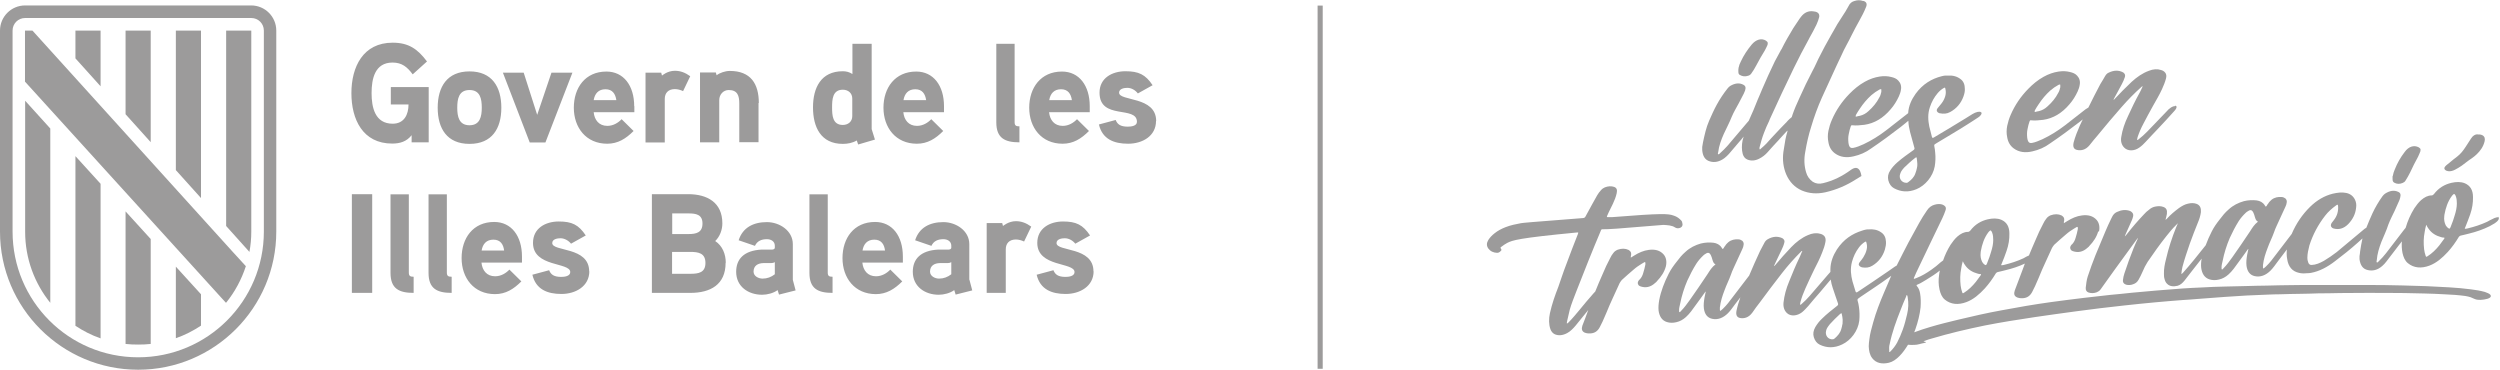 <?xml version="1.0" encoding="UTF-8"?> <svg xmlns="http://www.w3.org/2000/svg" id="Capa_2" data-name="Capa 2" viewBox="0 0 161.07 23.83"><defs><style> .cls-1 { fill: #9c9b9b; } </style></defs><g id="Capa_1-2" data-name="Capa 1"><g><g><g><path class="cls-1" d="M23.98,12.51h-1.31v6.36h1.31v-6.36ZM26.64,17.83c-.21,0-.3-.05-.3-.27v-5.04h-1.18v5.06c0,1.02.55,1.29,1.49,1.29v-1.04ZM29.09,17.83c-.21,0-.3-.05-.3-.27v-5.04h-1.18v5.06c0,1.02.55,1.29,1.49,1.29v-1.04ZM33.63,16.53c0-1.32-.68-2.23-1.79-2.23-1.37,0-2.1,1.05-2.1,2.33s.79,2.32,2.15,2.32c.69,0,1.2-.32,1.7-.82l-.77-.76c-.22.23-.54.43-.92.43-.54,0-.83-.38-.88-.88h2.61v-.39ZM31.03,16.14c.07-.42.31-.7.76-.7s.64.3.69.7h-1.45ZM37.96,17.49c0-1.62-2.38-1.26-2.38-1.83,0-.26.34-.31.53-.31.26,0,.52.15.68.35l.95-.53c-.46-.69-.89-.9-1.74-.9s-1.66.43-1.66,1.38c0,1.58,2.4,1.23,2.4,1.88,0,.27-.38.31-.58.31-.47,0-.67-.15-.78-.43l-1.08.29c.22.94.96,1.24,1.87,1.24s1.8-.49,1.8-1.47M46.76,16.93c0-.55-.21-1.09-.68-1.4.3-.29.46-.72.46-1.14,0-1.35-.98-1.88-2.2-1.88h-2.34v6.36h2.48c1.29,0,2.27-.53,2.27-1.94M45.26,14.4c0,.59-.41.68-.9.68h-1.05v-1.33h1.05c.48,0,.9.07.9.65M45.45,16.94c0,.63-.45.7-.97.7h-1.18v-1.41h1.18c.52,0,.97.08.97.71M51.08,18.02v-2.29c0-.87-.86-1.42-1.67-1.42-.87,0-1.56.35-1.82,1.17l1.05.36c.14-.31.42-.43.77-.43.28,0,.51.15.51.42v.13c0,.05-.04.11-.16.12,0,0-.38,0-.69,0-1.14.06-1.64.61-1.64,1.43,0,.96.79,1.48,1.67,1.48.33,0,.73-.1,1-.3l.09.29,1.07-.27-.18-.68ZM49.92,17.67c-.23.18-.49.28-.79.28-.25,0-.58-.15-.58-.45,0-.39.29-.54.63-.55h.51c.09,0,.16-.02.23-.06v.77ZM53.63,17.83c-.21,0-.3-.05-.3-.27v-5.04h-1.18v5.06c0,1.02.55,1.29,1.49,1.29v-1.04ZM58.17,16.53c0-1.32-.68-2.23-1.79-2.23-1.37,0-2.1,1.05-2.1,2.33s.79,2.32,2.15,2.32c.68,0,1.2-.32,1.7-.82l-.77-.76c-.22.23-.54.43-.92.43-.54,0-.83-.38-.88-.88h2.61v-.39ZM55.57,16.14c.07-.42.31-.7.76-.7s.64.3.69.7h-1.45ZM62.45,18.02v-2.29c0-.87-.86-1.42-1.67-1.42-.87,0-1.56.35-1.82,1.17l1.05.36c.14-.31.42-.43.77-.43.28,0,.51.15.51.42v.13c0,.05-.04.11-.16.12,0,0-.38,0-.68,0-1.14.06-1.64.61-1.64,1.43,0,.96.79,1.48,1.67,1.48.33,0,.73-.1,1-.3l.09.29,1.07-.27-.18-.68ZM61.29,17.67c-.23.18-.49.28-.79.28-.25,0-.58-.15-.58-.45,0-.39.29-.54.63-.55h.51c.09,0,.16-.02.23-.06v.77ZM66.44,14.6c-.32-.23-.63-.35-.99-.35-.47,0-.83.31-.83.31l-.05-.19h-1v4.5h1.23v-2.81c0-.38.23-.63.65-.63.17,0,.36.05.53.13l.46-.96ZM70.45,17.49c0-1.62-2.38-1.26-2.38-1.83,0-.26.34-.31.53-.31.27,0,.52.15.68.35l.95-.53c-.46-.69-.9-.9-1.74-.9s-1.66.43-1.66,1.38c0,1.58,2.4,1.23,2.4,1.88,0,.27-.38.31-.58.31-.47,0-.67-.15-.78-.43l-1.08.29c.22.94.96,1.24,1.87,1.24s1.8-.49,1.8-1.47"></path><path class="cls-1" d="M25.18,5.62v1.11h1.14c0,.65-.28,1.24-1.02,1.24-1.14,0-1.36-1.05-1.36-1.97s.21-1.97,1.35-1.97c.61,0,.95.29,1.3.76l.92-.83c-.6-.8-1.18-1.21-2.21-1.21-1.91,0-2.66,1.56-2.66,3.25s.73,3.25,2.63,3.25c.5,0,.93-.13,1.25-.54v.46h1.1v-3.56h-2.43ZM32.3,6.94c0-1.34-.6-2.34-2.05-2.34s-2.05,1-2.05,2.34.6,2.33,2.05,2.33,2.05-.99,2.05-2.33M31.04,6.94c0,.56-.11,1.13-.79,1.13s-.79-.56-.79-1.13.1-1.14.79-1.14.79.57.79,1.14M35.53,4.68l-.92,2.72-.87-2.72h-1.34l1.73,4.5h1.01l1.74-4.5h-1.35ZM40.86,6.84c0-1.32-.68-2.23-1.79-2.23-1.37,0-2.1,1.05-2.1,2.33s.79,2.32,2.15,2.32c.69,0,1.2-.32,1.7-.82l-.77-.76c-.22.23-.54.43-.92.43-.54,0-.83-.38-.88-.88h2.62v-.39ZM38.25,6.45c.07-.42.31-.7.76-.7s.64.3.7.7h-1.46ZM44.47,4.91c-.32-.23-.63-.35-.99-.35-.48,0-.83.31-.83.31l-.05-.19h-1.01v4.5h1.24v-2.81c0-.38.23-.63.65-.63.17,0,.36.05.53.13l.46-.96ZM48.89,6.64c0-1.25-.53-2.07-1.87-2.07-.29,0-.65.12-.85.28l-.05-.18h-1.02v4.5h1.24v-2.72c0-.36.26-.65.61-.65.57,0,.68.37.68.86v2.5h1.24v-2.53ZM56.37,8.99c-.02-.06-.21-.65-.21-.67V2.82h-1.24v1.95c-.2-.13-.4-.18-.62-.18-1.41,0-1.92,1.07-1.92,2.33s.5,2.35,1.92,2.35c.31,0,.63-.06.9-.22l.09.26,1.09-.32ZM54.91,7.48c0,.36-.27.57-.61.57-.67,0-.69-.64-.69-1.13s.02-1.14.69-1.14c.35,0,.61.22.61.57v1.12ZM60.82,6.84c0-1.32-.68-2.23-1.79-2.23-1.37,0-2.11,1.05-2.11,2.33s.79,2.32,2.15,2.32c.69,0,1.2-.32,1.7-.82l-.77-.76c-.22.23-.54.43-.92.43-.54,0-.83-.38-.88-.88h2.62v-.39ZM58.21,6.45c.07-.42.31-.7.76-.7s.64.3.7.7h-1.46ZM65.67,8.14c-.21,0-.3-.05-.3-.27V2.82h-1.18v5.06c0,1.02.55,1.29,1.49,1.29v-1.04ZM70.21,6.84c0-1.32-.68-2.23-1.79-2.23-1.37,0-2.11,1.05-2.11,2.33s.79,2.32,2.15,2.32c.69,0,1.2-.32,1.7-.82l-.77-.76c-.22.23-.54.43-.92.43-.54,0-.83-.38-.88-.88h2.62v-.39ZM67.6,6.45c.07-.42.31-.7.76-.7s.64.3.7.7h-1.46ZM74.49,7.8c0-1.62-2.39-1.26-2.39-1.83,0-.26.34-.31.53-.31.27,0,.52.15.68.36l.95-.53c-.46-.69-.9-.9-1.75-.9s-1.67.43-1.67,1.38c0,1.79,2.41.81,2.41,1.88,0,.27-.38.31-.59.31-.47,0-.67-.15-.78-.43l-1.08.29c.22.94.96,1.24,1.88,1.24s1.8-.49,1.8-1.47"></path><path class="cls-1" d="M16.19.35H1.62C.72.35,0,1.08,0,1.97v12.95c0,4.92,3.99,8.9,8.9,8.9s8.9-3.99,8.9-8.9V1.97c0-.89-.72-1.62-1.62-1.62M17,14.92c0,4.47-3.62,8.1-8.1,8.1S.81,19.39.81,14.92V1.97c0-.45.36-.81.81-.81h14.57c.45,0,.81.36.81.81v12.95Z"></path></g><polygon class="cls-1" points="4.86 3.59 4.86 1.97 6.48 1.97 6.48 5.56 4.86 3.76 4.86 3.59"></polygon><polygon class="cls-1" points="8.09 1.97 9.71 1.97 9.71 9.16 8.09 7.36 8.09 1.97"></polygon><polygon class="cls-1" points="11.33 10.47 11.33 1.97 12.95 1.97 12.95 11.69 12.95 12.76 11.33 10.96 11.33 10.47"></polygon><g><path class="cls-1" d="M14.57,14.56V1.97h1.62v12.95c0,.45-.04.88-.12,1.31l-1.5-1.67Z"></path><path class="cls-1" d="M1.62,14.93c0,1.74.61,3.33,1.62,4.58v-11.23l-1.62-1.79v8.44Z"></path><path class="cls-1" d="M4.86,10.06v10.93c.5.33,1.04.61,1.62.81v-9.96l-1.62-1.78Z"></path><path class="cls-1" d="M8.09,20.99v1.17c.27.03.54.04.81.04s.54-.01.81-.04v-6.76l-1.62-1.78v7.37Z"></path></g><polygon class="cls-1" points="11.33 15.96 11.35 15.95 11.33 15.93 11.33 15.96"></polygon><g><path class="cls-1" d="M11.33,21.79c.58-.2,1.12-.48,1.62-.81v-2.02l-1.62-1.78v4.61Z"></path><path class="cls-1" d="M14.57,19.5c.56-.69.99-1.49,1.27-2.35l-.86-.94L2.09,1.97h-.48v3.29s12.62,13.89,12.62,13.89l.32.35h0Z"></path></g></g><g><path class="cls-1" d="M112.01,4.39c-.02.07-.01.16-.01.24,0,.1.03.17.1.2.15.09.33.12.53.05.08-.02.15-.07.2-.14.12-.17.23-.34.32-.52.18-.34.36-.66.56-.98.06-.12.12-.23.17-.35.02-.08.02-.14-.01-.19-.03-.03-.06-.06-.09-.08-.29-.18-.64-.08-.92.25-.28.34-.52.7-.7,1.09-.07.13-.12.27-.15.42"></path><path class="cls-1" d="M120.05.06s-.02,0-.03,0c-.17-.06-.35-.06-.53,0-.17.04-.31.15-.39.33-.13.23-.25.45-.4.66-.22.33-.43.67-.61,1.01-.04.07-.08.13-.11.19-.29.51-.57,1.02-.83,1.55l-.14.3c-.08.17-.16.34-.25.5-.29.56-.57,1.13-.82,1.7-.18.38-.34.76-.47,1.14v.02s-.03.04-.02.06c0,.02-.03.04-.04.05-.08.06-.15.13-.22.2l-.07.08c-.29.29-.57.59-.85.89-.05.05-.1.11-.15.16-.2.24-.41.46-.65.66l-.02.02s-.03.02-.03.03c-.02.01-.03.02-.04.01-.02,0-.02-.02-.02-.04,0,0,0-.03,0-.04v-.03c.08-.32.17-.64.29-.95.09-.25.2-.49.32-.74.02-.05.04-.1.06-.15.5-1.1,1.01-2.19,1.54-3.28.31-.63.63-1.26.97-1.87l.04-.08c.16-.28.31-.56.45-.85.08-.17.14-.34.18-.5.01-.13-.01-.21-.11-.28-.08-.05-.17-.07-.28-.08-.3-.04-.57.07-.79.36l-.03.04s-.04.05-.06.08c-.14.2-.27.4-.4.6-.27.45-.53.89-.76,1.36l-.03.04c-.05.09-.09.17-.14.26-.09.16-.18.32-.26.48-.29.59-.56,1.2-.82,1.8l-.15.36c-.09.21-.18.41-.26.62-.09.25-.2.48-.31.73-.05.11-.09.21-.14.32-.05.05-.09.1-.13.15-.41.48-.82.97-1.23,1.45-.16.18-.32.34-.49.49-.03.03-.08.09-.12.07-.04-.03-.01-.09,0-.14.05-.4.19-.79.36-1.17.17-.37.36-.72.51-1.1.07-.16.14-.31.22-.45.15-.28.31-.55.45-.84.07-.13.14-.26.19-.4.06-.19.04-.3-.11-.38-.26-.14-.55-.1-.85.08-.06.04-.11.09-.16.15-.27.34-.51.7-.71,1.07-.18.33-.33.67-.48,1.01-.2.45-.3.94-.4,1.4-.02.11-.04.21-.05.3,0,.07,0,.14,0,.2.03.37.17.64.5.73.3.09.62.02.93-.21.1-.08.2-.17.29-.27.22-.25.42-.5.63-.74.11-.12.22-.25.32-.38-.02.08-.05.17-.07.25-.06.3-.06.6.01.87.05.17.15.3.3.36.24.1.5.08.77-.06.2-.1.38-.24.53-.41.24-.27.48-.54.73-.8.02-.02.03-.04.05-.06.11-.12.22-.24.34-.37.05-.05.1-.11.16-.17,0,0,0,.02,0,.03s0,.02,0,.03c-.05.18-.1.35-.13.52-.05.27-.09.54-.13.8-.07.53,0,1.01.18,1.44.21.49.55.84,1,1.04.47.2.97.24,1.52.12.7-.16,1.37-.44,2-.85l.33-.2c-.08-.51-.31-.65-.66-.41h0c-.58.43-1.18.72-1.81.87-.26.07-.48.03-.67-.09-.21-.15-.36-.36-.43-.62-.12-.41-.14-.85-.05-1.31.09-.54.21-1.08.38-1.61.19-.64.42-1.28.7-1.9.29-.64.59-1.28.88-1.92.11-.25.23-.48.34-.72.12-.27.24-.52.38-.77.09-.17.19-.35.27-.52,0-.01.02-.03.02-.04.16-.33.34-.65.52-.98.15-.27.3-.55.41-.83.1-.21.06-.35-.12-.42"></path><path class="cls-1" d="M123.53,10.55c0,.1,0,.19-.03.29-.02.1-.05.21-.09.31-.08.26-.26.43-.46.58-.03.03-.08.05-.11.05-.33,0-.51-.29-.42-.56.02-.07.05-.13.08-.19.06-.09.12-.17.19-.24.22-.21.44-.42.68-.6.02-.01.04-.02.05-.04.04-.03.06-.02.07.03.02.12.03.25.04.38M119.56,7.43c.08-.14.16-.28.26-.42.21-.32.46-.62.75-.88.16-.14.34-.26.52-.36.03-.01.04-.02.07-.02.03-.02.05-.01.05.04,0,.04,0,.09,0,.13-.03.13-.06.25-.13.36-.17.34-.42.63-.7.88-.17.16-.35.25-.55.3-.08.01-.15.03-.22.05-.06.01-.07,0-.04-.07M127.58,7.2c-.05,0-.12,0-.17.01-.11.03-.22.07-.33.14-.15.09-.3.18-.45.28-.67.41-1.36.83-2.04,1.23q-.1.06-.12-.04c-.06-.22-.12-.45-.17-.67-.08-.4-.11-.81.04-1.25.11-.33.27-.63.5-.9.12-.14.26-.26.41-.34.04-.02.07-.02.08.03.04.16.05.32,0,.5-.05.17-.13.33-.24.47-.08.1-.15.19-.22.27-.11.11-.12.22-.03.3.05.04.1.07.16.07.21.04.42.04.64-.08.41-.22.7-.56.86-1,.06-.17.1-.33.09-.49,0-.27-.08-.49-.27-.63-.23-.18-.5-.25-.81-.23-.06,0-.13,0-.2,0-.07.01-.14.02-.21.04-.64.16-1.22.5-1.68,1.13-.27.38-.45.78-.48,1.23,0,0,0,.02,0,.02-.03.02-.06.04-.09.07-.44.35-.89.69-1.32,1.03-.47.36-.95.66-1.46.9-.23.1-.45.2-.68.24-.13.02-.2-.02-.25-.13-.03-.07-.04-.14-.05-.21-.02-.19-.02-.37.02-.55.03-.19.08-.34.13-.5.02-.05.04-.08.09-.07.26.03.52,0,.79-.03.64-.09,1.21-.43,1.69-1,.22-.25.39-.53.53-.83.06-.14.11-.27.13-.41.05-.25-.02-.45-.16-.6-.12-.14-.29-.2-.46-.24-.23-.06-.48-.07-.74-.03-.33.05-.65.16-.97.34-.36.2-.69.47-.99.78-.48.49-.86,1.05-1.13,1.68-.1.23-.17.46-.22.7-.05.25-.05.5,0,.73.05.31.19.55.42.72.34.25.75.3,1.21.19.4-.09.78-.25,1.13-.51.65-.44,1.28-.9,1.91-1.39.16-.13.32-.25.48-.39.01.25.05.49.11.72.1.34.19.69.28,1.02q.03.09-.06.15c-.35.25-.71.5-1.04.79-.17.15-.32.31-.45.51-.15.22-.18.43-.13.65.06.23.18.41.37.51.43.23.91.28,1.44.06.56-.23,1.06-.81,1.18-1.47.05-.3.06-.6.03-.88-.01-.15-.03-.29-.06-.43-.01-.06,0-.1.06-.13s.1-.07.16-.1c.62-.38,1.25-.74,1.86-1.13.25-.16.51-.32.76-.49.06-.04.12-.09.16-.15.08-.1.06-.19-.04-.2"></path><path class="cls-1" d="M131.09,7.13c.08-.14.16-.28.26-.42.21-.32.46-.62.75-.88.16-.14.34-.26.52-.36.03-.01.04-.02.07-.02.03-.02.05-.01.05.04,0,.04,0,.09,0,.13-.03.13-.06.25-.13.36-.17.34-.42.63-.7.88-.17.16-.35.25-.55.3-.08.01-.15.03-.22.05-.06,0-.07,0-.04-.07M140.12,6.84c-.09,0-.17.04-.24.08-.11.07-.22.17-.3.27-.42.43-.82.86-1.24,1.29-.18.18-.36.35-.56.5-.03.02-.05.05-.09.04,0-.06.02-.12.03-.18.1-.3.22-.58.37-.86.2-.4.42-.78.63-1.17.2-.36.41-.7.58-1.08.1-.22.19-.44.25-.67.04-.15.03-.28-.05-.38-.07-.09-.16-.14-.27-.17-.24-.08-.51-.06-.78.05-.41.15-.77.4-1.11.71-.38.36-.75.73-1.12,1.13,0,.01-.03.03-.04.03,0,0,0-.02,0-.04.18-.31.34-.64.52-.96.08-.15.15-.3.2-.46.03-.09.02-.17-.03-.23-.02-.03-.05-.06-.09-.08-.28-.15-.59-.14-.92.02-.1.04-.17.12-.23.22-.1.17-.2.35-.31.52-.27.5-.52,1.01-.77,1.51-.06.03-.12.07-.18.11-.44.35-.89.69-1.32,1.03-.47.36-.95.66-1.46.9-.23.1-.45.2-.68.24-.13.02-.2-.02-.25-.13-.03-.07-.04-.14-.05-.21-.02-.19-.02-.37.02-.55.03-.19.08-.34.13-.5.02-.05.04-.08.09-.07.26.03.52,0,.79-.03.64-.09,1.21-.43,1.69-1,.22-.25.39-.53.53-.83.06-.14.11-.27.13-.41.05-.25-.02-.45-.16-.6-.12-.14-.29-.2-.46-.24-.23-.06-.48-.07-.74-.03-.33.05-.65.16-.97.34-.36.2-.69.47-.99.78-.48.49-.86,1.05-1.13,1.68-.1.23-.17.46-.22.7-.05.25-.05.5,0,.73.05.31.19.55.42.72.34.25.75.3,1.21.19.4-.09.78-.25,1.13-.51.65-.44,1.28-.9,1.91-1.39.07-.05.14-.11.2-.16-.06.13-.13.27-.19.4-.16.36-.3.72-.4,1.09-.06.27,0,.43.22.48.24.05.54.02.81-.31.16-.21.34-.42.51-.62.5-.61,1.01-1.22,1.53-1.81.41-.47.84-.91,1.3-1.32.02-.01.04-.05.07-.04.01.04-.02.06-.03.09-.05.11-.1.23-.16.33-.28.5-.52,1.01-.75,1.51-.21.44-.36.88-.43,1.33-.05.28.02.52.19.69.23.24.65.23.97,0,.16-.11.29-.24.42-.38.26-.29.54-.57.8-.85.35-.37.7-.75,1.04-1.13.05-.05.09-.11.12-.17.05-.11.02-.17-.08-.17"></path><path class="cls-1" d="M108.38,14.31c-.03-.08-.09-.14-.15-.19-.12-.11-.26-.19-.43-.24-.33-.11-.69-.15-3.94.11-.08,0-.16,0-.25,0-.1,0-.1-.01-.05-.12.03-.06.06-.13.09-.2l.27-.55c.1-.21.19-.44.24-.67.05-.22,0-.35-.17-.41-.18-.06-.38-.05-.59.03-.09.04-.17.09-.25.18-.09.09-.17.21-.24.32,0,0-.63,1.12-.75,1.36-.04.09-.09.11-.17.12-3.6.28-3.8.3-4,.33-.33.06-.67.13-1,.26-.25.1-.49.22-.71.4-.15.12-.28.25-.39.42-.12.2-.12.37-.01.54.14.19.33.28.57.29.08,0,.16-.03.22-.1.08-.06.08-.1.03-.17-.04-.06-.04-.07.03-.12.13-.1.25-.18.38-.25.34-.17.7-.31,4.47-.67.12,0,.12-.03.08.1-.22.57-.45,1.13-.89,2.33-.13.35-.24.71-.37,1.07-.22.56-.41,1.11-.54,1.69-.08.37-.08.72.03,1.04.06.16.16.27.29.33.25.1.51.07.79-.08.21-.11.39-.3.55-.49.27-.34.54-.67.81-1-.12.33-.27.74-.38,1.01-.07.21-.03.35.11.43.03.02.06.03.1.04.11.04.22.03.33.03.25-.02.45-.14.59-.42.11-.21.22-.43.41-.89.28-.71.59-1.31.86-1.93.04-.07.09-.14.14-.2.25-.23.5-.45.76-.67.17-.15.35-.27.53-.38.06-.03.11-.07.17-.1.03-.01.05,0,.06.03,0,.04,0,.08,0,.12-.03.19-.09.37-.14.55-.04.15-.11.29-.22.41-.03.02-.05.04-.07.07-.07.1-.08.18-.03.27.03.06.08.09.14.11.32.11.64.07.96-.23.04-.03.08-.06.11-.11.26-.27.47-.58.57-.95.07-.3.02-.57-.14-.76-.24-.28-.58-.35-.96-.3-.33.04-.65.18-.95.37-.07.04-.14.09-.21.13,0-.07,0-.12.02-.17.01-.1,0-.18-.06-.24-.03-.04-.07-.06-.11-.09-.21-.1-.44-.1-.7-.01-.11.05-.21.11-.29.23-.07.08-.13.19-.18.29-.19.35-.35.7-.5,1.06-.16.36-.32.73-.47,1.11-.04.04-.08.09-.12.13-.32.36-.63.73-.93,1.1-.22.26-.43.52-.67.76-.03.03-.06.06-.11.08,0-.06,0-.12.02-.18.05-.24.11-.48.17-.73.11-.38.26-.75.41-1.14.42-1.08,1.1-2.79,1.56-3.87.07-.17.04-.16.22-.16.32,0,.64-.01,3.84-.28.27.02.54.02.76.17.07.04.16.06.24.04.19-.03.28-.18.21-.35"></path><path class="cls-1" d="M154.15,11.33c-.01.07,0,.16,0,.24,0,.1.04.16.11.2.16.09.34.1.53.02.08-.03.15-.08.19-.15.11-.17.21-.35.3-.53.16-.35.33-.68.51-1.01.05-.12.11-.23.15-.35.02-.08.02-.14-.02-.19-.03-.03-.07-.05-.09-.07-.3-.16-.65-.05-.9.3-.27.35-.48.72-.64,1.13-.06.13-.1.27-.13.43"></path><path class="cls-1" d="M159.64,8.65c-.18,0-.32.09-.44.28-.11.18-.22.34-.33.51-.16.25-.33.47-.55.64-.17.13-.34.26-.5.4-.09.08-.19.14-.27.23-.07.08-.09.15-.03.22.06.06.13.09.21.1.14.02.3-.02.45-.1.15-.07.29-.17.43-.26.21-.15.42-.33.64-.47.11-.08.22-.16.32-.26.24-.23.43-.5.51-.84.04-.18,0-.31-.15-.39-.09-.04-.19-.06-.31-.04"></path><path class="cls-1" d="M128.42,15.46c0,.26-.06.52-.14.77-.06.22-.14.44-.23.66-.01.05-.04.1-.06.14-.02.05-.05.06-.09.04-.08-.04-.14-.11-.19-.19-.09-.18-.13-.38-.1-.61,0-.03.01-.06.01-.09.08-.43.21-.85.49-1.22.02-.03.06-.06.09-.09.02-.03.06-.03.08,0,.03.04.06.07.07.12.06.15.07.32.07.49M127.59,17.65c.05.02.06.03.02.09-.1.14-.2.28-.31.42-.22.27-.47.52-.76.7-.08.05-.09.05-.12-.03-.05-.13-.08-.29-.1-.43-.04-.37-.04-.73.04-1.12.02-.14.05-.28.1-.45.05.1.09.19.15.26.2.29.48.45.81.54.05.02.1.02.15.03M122.87,20.25c-.08.33-.16.66-.28.99-.1.28-.22.56-.36.83-.12.22-.27.41-.44.58-.06.05-.08.05-.07-.02-.01-.16-.02-.31.03-.47.15-.74.41-1.45.69-2.16.11-.3.24-.6.37-.9,0-.03.01-.07.05-.1.03.05.05.11.05.17.06.35.05.7-.04,1.08M118.7,20.89c-.01.1-.04.21-.07.31-.07.26-.24.44-.42.6-.03.03-.08.05-.11.06-.33.03-.52-.26-.45-.54.01-.07.04-.13.07-.19.06-.09.11-.17.18-.25.2-.22.42-.44.64-.64.02-.01.04-.02.05-.04.04-.03.06-.02.07.02.03.12.05.25.06.38,0,.1,0,.19-.01.3M110.53,17.03c-.24.18-.37.4-.51.62-.38.57-.76,1.13-1.15,1.68-.18.25-.36.5-.57.71-.03.03-.06.08-.09.07-.04,0-.02-.06-.03-.1-.01-.15.04-.3.07-.45.1-.5.25-.99.46-1.48.17-.37.36-.74.58-1.09.13-.2.28-.37.46-.54.02-.02.04-.03.06-.05.22-.16.32-.15.42.05.04.08.07.18.1.29.04.12.07.23.19.29M135.23,14.94c.07-.3.02-.57-.14-.76-.24-.28-.58-.35-.96-.3-.33.04-.65.18-.95.37-.07.04-.14.09-.21.13,0-.07,0-.12.02-.17.01-.1,0-.18-.06-.24-.03-.04-.07-.06-.11-.09-.21-.1-.44-.1-.7-.01-.11.05-.21.11-.29.23-.07.08-.13.19-.18.29-.19.35-.35.7-.5,1.06-.14.33-.29.66-.43,1.01-.12.05-.24.11-.35.18-.41.19-.82.32-1.23.42-.05.01-.11.03-.17.03-.03,0-.05,0-.03-.05,0-.02.02-.03.02-.04.12-.27.22-.56.32-.84.13-.37.19-.75.18-1.12,0-.43-.17-.73-.52-.88-.27-.11-.56-.1-.87-.03-.43.1-.82.32-1.13.73-.05.05-.09.08-.15.08-.25,0-.47.12-.68.3-.17.15-.31.34-.44.53-.2.32-.36.66-.48,1.01-.06.04-.11.08-.16.12-.19.18-.39.33-.6.48-.3.21-.61.4-.95.53-.04.02-.09.04-.13.05s-.06,0-.04-.05c0-.02.02-.04.02-.05.08-.19.17-.39.26-.57.25-.53.5-1.06.76-1.59.26-.55.53-1.09.79-1.64.08-.16.14-.33.2-.49.06-.15.03-.25-.07-.32-.05-.04-.1-.06-.16-.08-.15-.04-.3-.03-.47.02-.19.05-.36.17-.49.37-.18.26-.35.53-.5.8-.23.42-.46.84-.69,1.26-.23.45-.47.9-.69,1.35-.02.05-.04.09-.07.14-.04.02-.08.04-.12.07-.14.1-.29.2-.43.3-.65.44-1.31.9-1.97,1.33q-.09.07-.13-.03c-.07-.22-.14-.44-.2-.66-.1-.39-.15-.8-.03-1.25.09-.33.23-.64.45-.93.11-.15.25-.27.39-.36.04-.02.07-.03.08.02.05.15.07.32.02.5-.04.17-.12.33-.21.48-.07.1-.14.2-.21.28-.11.12-.11.22-.01.3.05.04.1.06.17.07.21.03.42.02.63-.11.4-.24.67-.59.81-1.04.05-.17.08-.34.07-.5-.01-.27-.11-.48-.31-.61-.24-.17-.52-.22-.83-.19-.06,0-.13,0-.19.02-.07.02-.14.03-.21.06-.64.2-1.19.56-1.62,1.21-.25.39-.41.81-.42,1.26,0,.06,0,.12,0,.19-.06.06-.11.12-.16.18-.39.45-.78.9-1.17,1.36-.17.19-.34.37-.53.53-.03.02-.05.05-.09.05,0-.06,0-.12.02-.18.08-.3.19-.59.32-.88.18-.41.37-.8.56-1.2.19-.37.37-.72.52-1.11.09-.22.17-.45.21-.68.03-.15.01-.28-.07-.38-.08-.08-.17-.13-.28-.15-.25-.07-.51-.03-.78.09-.4.17-.75.44-1.07.77-.36.38-.71.77-1.06,1.19,0,.01-.02.03-.04.03,0,0,0-.02,0-.04.16-.32.3-.66.47-.99.07-.15.14-.3.18-.47.03-.09.01-.17-.05-.23-.02-.03-.06-.05-.09-.07-.29-.13-.6-.11-.92.07-.09.05-.17.13-.22.23-.09.17-.19.36-.28.53-.25.53-.48,1.06-.71,1.6,0,0-.01.02-.02.02-.35.45-.69.91-1.04,1.36-.19.26-.39.52-.62.74-.05.04-.09.09-.14.12-.04.03-.05.02-.06-.03,0-.06,0-.12,0-.17.04-.37.16-.75.3-1.11.12-.34.29-.66.41-1,.05-.14.1-.28.17-.42.13-.28.26-.57.39-.85.06-.12.12-.25.18-.39.04-.08.07-.17.08-.27.02-.11-.02-.19-.09-.26-.07-.05-.16-.09-.26-.09-.21-.01-.43.02-.63.18-.08.07-.16.15-.21.24-.04.04-.07.09-.1.15-.05.06-.05.07-.09.02-.01-.02-.03-.04-.04-.06-.12-.19-.31-.28-.52-.31-.26-.03-.54-.02-.82.05-.35.1-.69.26-.99.54-.22.19-.4.41-.57.64-.19.24-.37.49-.51.77-.28.55-.5,1.12-.61,1.7-.04.23-.06.46-.04.67.05.36.21.64.54.74.19.06.39.06.6.01.23-.05.43-.16.62-.33.12-.11.23-.23.33-.36.21-.29.42-.57.63-.86.1-.13.2-.28.3-.42t.02,0c-.03.12-.05.25-.08.38-.04.24-.07.48-.04.71.05.36.22.59.53.66.36.08.71-.05,1.02-.36.17-.17.31-.38.46-.58.11-.15.23-.3.34-.44-.1.28-.19.57-.25.86-.05.27.02.43.24.47.24.04.54-.01.79-.36.15-.22.31-.44.47-.64.47-.63.94-1.27,1.43-1.89.38-.49.79-.95,1.23-1.39.02-.01.04-.05.07-.04.01.04-.01.06-.03.09-.05.11-.09.23-.14.33-.25.51-.46,1.03-.67,1.55-.19.45-.31.9-.36,1.35-.03.29.05.52.22.68.24.23.66.19.97-.05.15-.12.27-.26.4-.4.24-.3.51-.6.76-.89.23-.27.46-.55.69-.82.03.19.07.37.13.54.12.33.22.68.34,1q.03.09-.05.15c-.34.27-.68.53-.99.84-.17.16-.3.33-.42.53-.13.23-.16.44-.1.65.07.23.2.4.39.49.44.21.92.23,1.44-.02.55-.26,1.02-.86,1.1-1.53.03-.31.02-.6-.02-.88-.02-.15-.05-.29-.09-.42-.01-.06,0-.1.05-.13.05-.03.1-.08.15-.11.6-.41,1.21-.8,1.8-1.23.06-.04.11-.08.17-.12-.16.36-.31.71-.46,1.07-.27.63-.52,1.27-.7,1.92-.1.37-.21.73-.25,1.1-.02.15-.04.31-.04.45.01.28.06.55.22.76.26.34.65.4,1.08.3.25-.06.47-.22.68-.43.22-.22.39-.47.55-.73.12.01.25.02.4.01.11,0,.23-.02.34-.05.11-.03.22-.06.34-.08.07-.01.09-.04.05-.06-.02-.01-.08-.02-.13-.03.02-.03.07-.04.1-.05.13-.05.28-.1.43-.14,1.11-.33,2.25-.6,3.42-.84,1.07-.21,2.15-.38,3.22-.54.88-.13,1.76-.25,2.64-.37,1.04-.14,2.09-.27,3.13-.38.65-.07,1.31-.14,1.97-.2.6-.06,1.2-.1,1.8-.15.32-.02.64-.04.96-.07.58-.05,1.15-.09,1.73-.13.95-.07,1.88-.12,2.81-.15.25-.01.5-.02.75-.02.45-.01.89-.03,1.34-.03.38,0,.75-.02,1.13-.03.48,0,.95-.01,1.42-.02.55,0,1.1-.01,1.65-.01.82,0,1.66,0,2.48.01.86.02,1.73.03,2.57.08.47.02.93.05,1.36.11.13.02.24.05.34.08.11.04.18.09.28.12.19.08.51.06.8-.02.14-.04.21-.1.22-.16,0-.04,0-.07-.04-.11-.07-.07-.2-.12-.34-.17-.28-.08-.58-.13-.91-.17-.45-.06-.92-.1-1.42-.13-.97-.06-1.97-.1-2.98-.12-.76-.02-1.5-.03-2.26-.03-.58,0-1.16,0-1.74,0-.56,0-1.12,0-1.68,0-.51,0-1.02,0-1.52.01-.51,0-1.02.02-1.53.03-.46,0-.91.02-1.38.03-.43.01-.87.02-1.29.03-.51.01-1.02.03-1.53.06-.81.03-1.63.09-2.45.16-.17.01-.33.03-.5.04-.51.05-1.04.09-1.56.14-.47.05-.93.1-1.4.14-.56.06-1.12.13-1.68.19-.7.09-1.41.17-2.11.27-1.08.15-2.13.33-3.19.53-.94.17-1.86.38-2.78.6-.62.15-1.24.3-1.84.48-.35.11-.69.21-1.02.34.03-.07.05-.14.08-.21.16-.46.28-.93.33-1.4.02-.31.02-.61-.03-.89-.03-.18-.09-.35-.2-.47-.05-.06-.04-.08.04-.11.2-.08.39-.21.58-.32.29-.18.58-.36.85-.58-.02.1-.04.2-.05.31-.04.28-.04.6.03.91.06.26.15.49.34.65.39.32.87.36,1.4.16.45-.17.83-.5,1.18-.88.27-.3.5-.62.71-.97.03-.04.06-.06.11-.08.17-.04.36-.08.54-.13.41-.1.82-.23,1.22-.42-.06.15-.11.3-.17.46-.13.34-.35.93-.48,1.27-.07.21-.04.35.11.43.03.02.06.03.1.04.11.04.22.03.33.03.25-.02.45-.14.59-.42.11-.21.22-.43.41-.89.28-.71.59-1.31.86-1.93.04-.07.09-.14.14-.2.25-.23.5-.45.76-.67.17-.15.35-.27.53-.38.06-.03.11-.07.17-.1.03-.01.05,0,.06.03s0,.08,0,.12c-.03.19-.09.37-.14.55-.04.15-.11.29-.22.41-.03.02-.05.04-.07.07-.07.1-.08.18-.03.27.03.06.08.09.14.11.32.11.64.07.96-.23.04-.03.08-.06.11-.11.26-.27.47-.58.57-.95M158.29,13.11c0,.26-.06.52-.14.77-.06.22-.14.44-.23.66-.01.05-.04.1-.06.14-.02.05-.05.06-.09.04-.07-.04-.14-.11-.19-.19-.09-.18-.13-.38-.1-.61,0-.03.01-.06.01-.09.08-.43.21-.85.49-1.22.02-.03.06-.06.09-.09.02-.03.06-.03.08,0,.03.04.06.07.07.12.06.15.07.32.07.48M157.45,15.3c.05.02.06.03.02.09-.1.14-.2.28-.31.42-.22.27-.47.52-.76.7-.08.05-.09.05-.12-.03-.05-.13-.08-.29-.1-.43-.04-.37-.04-.73.04-1.12.02-.14.05-.28.1-.45.05.1.09.19.15.26.2.29.48.45.81.54.05.02.1.02.16.03M145.48,14.28c-.24.18-.37.4-.51.62-.38.57-.76,1.13-1.15,1.68-.18.25-.36.5-.57.71-.03.03-.06.08-.09.07-.04,0-.02-.06-.03-.1-.01-.15.04-.3.07-.45.1-.5.25-.99.46-1.48.17-.37.36-.74.58-1.09.13-.2.28-.37.46-.54.02-.02.04-.03.06-.05.22-.16.32-.15.42.05.04.08.07.18.1.29.04.12.07.23.19.29M160.99,14s-.08,0-.12,0c-.08.03-.17.04-.24.09-.14.06-.27.13-.39.2-.41.19-.82.32-1.23.42-.05.01-.11.03-.17.03-.03,0-.05,0-.03-.05,0-.02.02-.03.02-.04.12-.27.21-.56.32-.84.13-.37.19-.75.18-1.12,0-.43-.17-.73-.52-.88-.27-.11-.56-.1-.87-.03-.43.1-.82.32-1.13.73-.05.05-.09.08-.14.08-.25,0-.47.12-.68.3-.17.15-.31.34-.44.53-.25.4-.43.82-.56,1.26-.03.04-.06.08-.1.12-.38.5-.77,1.01-1.16,1.51-.15.19-.3.36-.47.52-.03.03-.07.09-.12.08-.04-.03-.02-.09-.01-.14.03-.4.15-.8.3-1.19.15-.37.33-.74.45-1.12.06-.16.13-.31.2-.46.14-.28.28-.57.4-.86.06-.13.13-.27.16-.41.05-.19.02-.31-.13-.37-.27-.13-.56-.07-.85.12-.06.04-.11.1-.16.16-.25.35-.47.72-.65,1.11-.14.3-.27.62-.39.92-.08.04-.15.1-.22.16-.56.47-1.12.94-1.69,1.41-.27.21-.54.39-.82.56-.27.15-.52.26-.8.27-.1,0-.15-.04-.2-.12-.04-.1-.07-.22-.07-.34,0-.26.06-.53.13-.8.22-.69.56-1.33,1.01-1.91.2-.26.44-.47.7-.66.11-.08.13-.08.14.06.02.31-.06.61-.28.89-.05.06-.1.12-.14.18-.07.12-.06.22.02.29.03.03.07.05.11.06.32.09.64.02.94-.28.29-.3.47-.65.51-1.06.03-.2,0-.36-.07-.51-.12-.25-.32-.39-.57-.44-.27-.06-.57-.02-.87.05-.52.13-1.01.41-1.45.84-.51.5-.9,1.08-1.18,1.73,0,0,0,0,0,.01-.35.45-.7.91-1.04,1.36-.19.26-.39.52-.62.74-.05.04-.09.09-.14.12-.04.03-.05.02-.06-.03,0-.06,0-.12,0-.17.04-.38.16-.75.3-1.11.12-.34.29-.66.41-1,.05-.14.1-.28.17-.42.13-.28.26-.57.39-.85.06-.12.12-.25.18-.39.04-.08.07-.17.08-.27.02-.11-.02-.19-.09-.26-.07-.05-.16-.09-.26-.09-.21-.01-.43.02-.63.18-.08.07-.16.15-.21.24-.04.04-.07.09-.1.15-.05.06-.05.07-.09.02-.01-.02-.03-.04-.04-.06-.12-.19-.31-.28-.52-.31-.26-.03-.54-.02-.82.05-.35.1-.69.26-.99.54-.22.19-.4.41-.57.64-.19.24-.37.49-.51.77-.15.29-.28.59-.39.89-.26.32-.51.64-.77.96-.23.28-.46.55-.7.82-.03.02-.05.06-.1.07.02-.15.03-.3.07-.45.13-.5.3-.99.47-1.49.16-.46.35-.92.53-1.38.09-.21.16-.43.19-.66.02-.26-.05-.44-.26-.53-.17-.07-.37-.07-.57-.02-.2.04-.39.15-.58.28-.28.21-.55.43-.79.7-.03.02-.04.05-.08.06.03-.13.07-.25.09-.38.03-.25-.04-.38-.23-.45-.16-.06-.34-.06-.53-.02-.14.03-.27.09-.39.2-.12.09-.23.18-.33.3-.39.41-.76.84-1.12,1.3-.03.04-.06.08-.11.12.01-.05.03-.08.04-.12.14-.31.28-.63.42-.94.03-.07.05-.14.07-.22.03-.12,0-.21-.08-.28-.03-.04-.08-.06-.12-.08-.27-.1-.55-.07-.85.07-.12.06-.22.15-.29.29-.02.05-.05.09-.07.14-.13.27-.26.54-.37.81-.22.52-.44,1.04-.65,1.56-.18.45-.34.9-.49,1.35-.08.24-.1.49-.13.73-.01.16.05.25.17.3.17.06.35.06.54-.01.09-.04.18-.09.25-.19.13-.19.27-.37.4-.56.18-.25.35-.49.53-.74.47-.65.95-1.3,1.42-1.95.02-.02.03-.04.06-.05-.02.04-.03.08-.05.11-.08.18-.17.37-.24.55-.22.54-.41,1.08-.59,1.62-.04.14-.08.27-.09.41-.02.12.02.2.1.26.04.02.06.03.1.05.15.04.31.03.46-.03.15-.05.26-.14.34-.28.09-.17.19-.34.26-.52.09-.22.2-.44.33-.64.38-.56.78-1.12,1.2-1.65.2-.25.4-.5.63-.72.04-.04.08-.08.12-.12,0,0,0,0,0,0-.04.08-.07.15-.1.23-.28.69-.51,1.39-.67,2.1-.08.31-.14.62-.13.92,0,.12,0,.23.04.35.03.12.08.23.17.31.17.17.42.18.67.12.18-.05.32-.18.45-.34.17-.2.31-.42.48-.62.2-.26.41-.52.62-.79-.04.21-.05.41-.03.6.05.36.21.64.54.74.19.06.39.06.6.01.23-.05.43-.16.62-.33.12-.11.23-.23.33-.36.21-.29.42-.57.63-.86.1-.14.2-.28.3-.42t.02,0c-.03.12-.05.25-.08.38-.04.24-.07.48-.04.71.05.36.22.59.53.66.36.08.71-.05,1.02-.36.17-.17.31-.38.46-.58.2-.26.4-.52.59-.78-.02.21-.02.41.02.62.07.49.33.8.77.89.16.04.33.04.51.02.08,0,.16,0,.25-.02.55-.1,1.07-.38,1.56-.76.49-.37.98-.76,1.45-1.18.1-.09.21-.19.31-.28-.06.28-.11.55-.15.83,0,.11-.03.21-.04.31,0,.07,0,.14,0,.2.05.37.2.63.54.7.31.07.62,0,.92-.26.1-.09.19-.18.27-.29.2-.26.4-.52.59-.77.14-.18.27-.36.41-.53-.02.24-.01.5.04.75.06.26.15.49.34.65.39.32.87.36,1.4.16.45-.17.83-.5,1.18-.88.27-.3.5-.62.71-.97.03-.04.06-.06.11-.08.17-.04.36-.08.54-.13.45-.11.9-.26,1.34-.48.11-.06.22-.12.33-.19.08-.06.18-.13.23-.22.05-.11.04-.19-.05-.21"></path></g><rect class="cls-1" x="84.89" y=".36" width=".33" height="23.4"></rect></g></g></svg> 